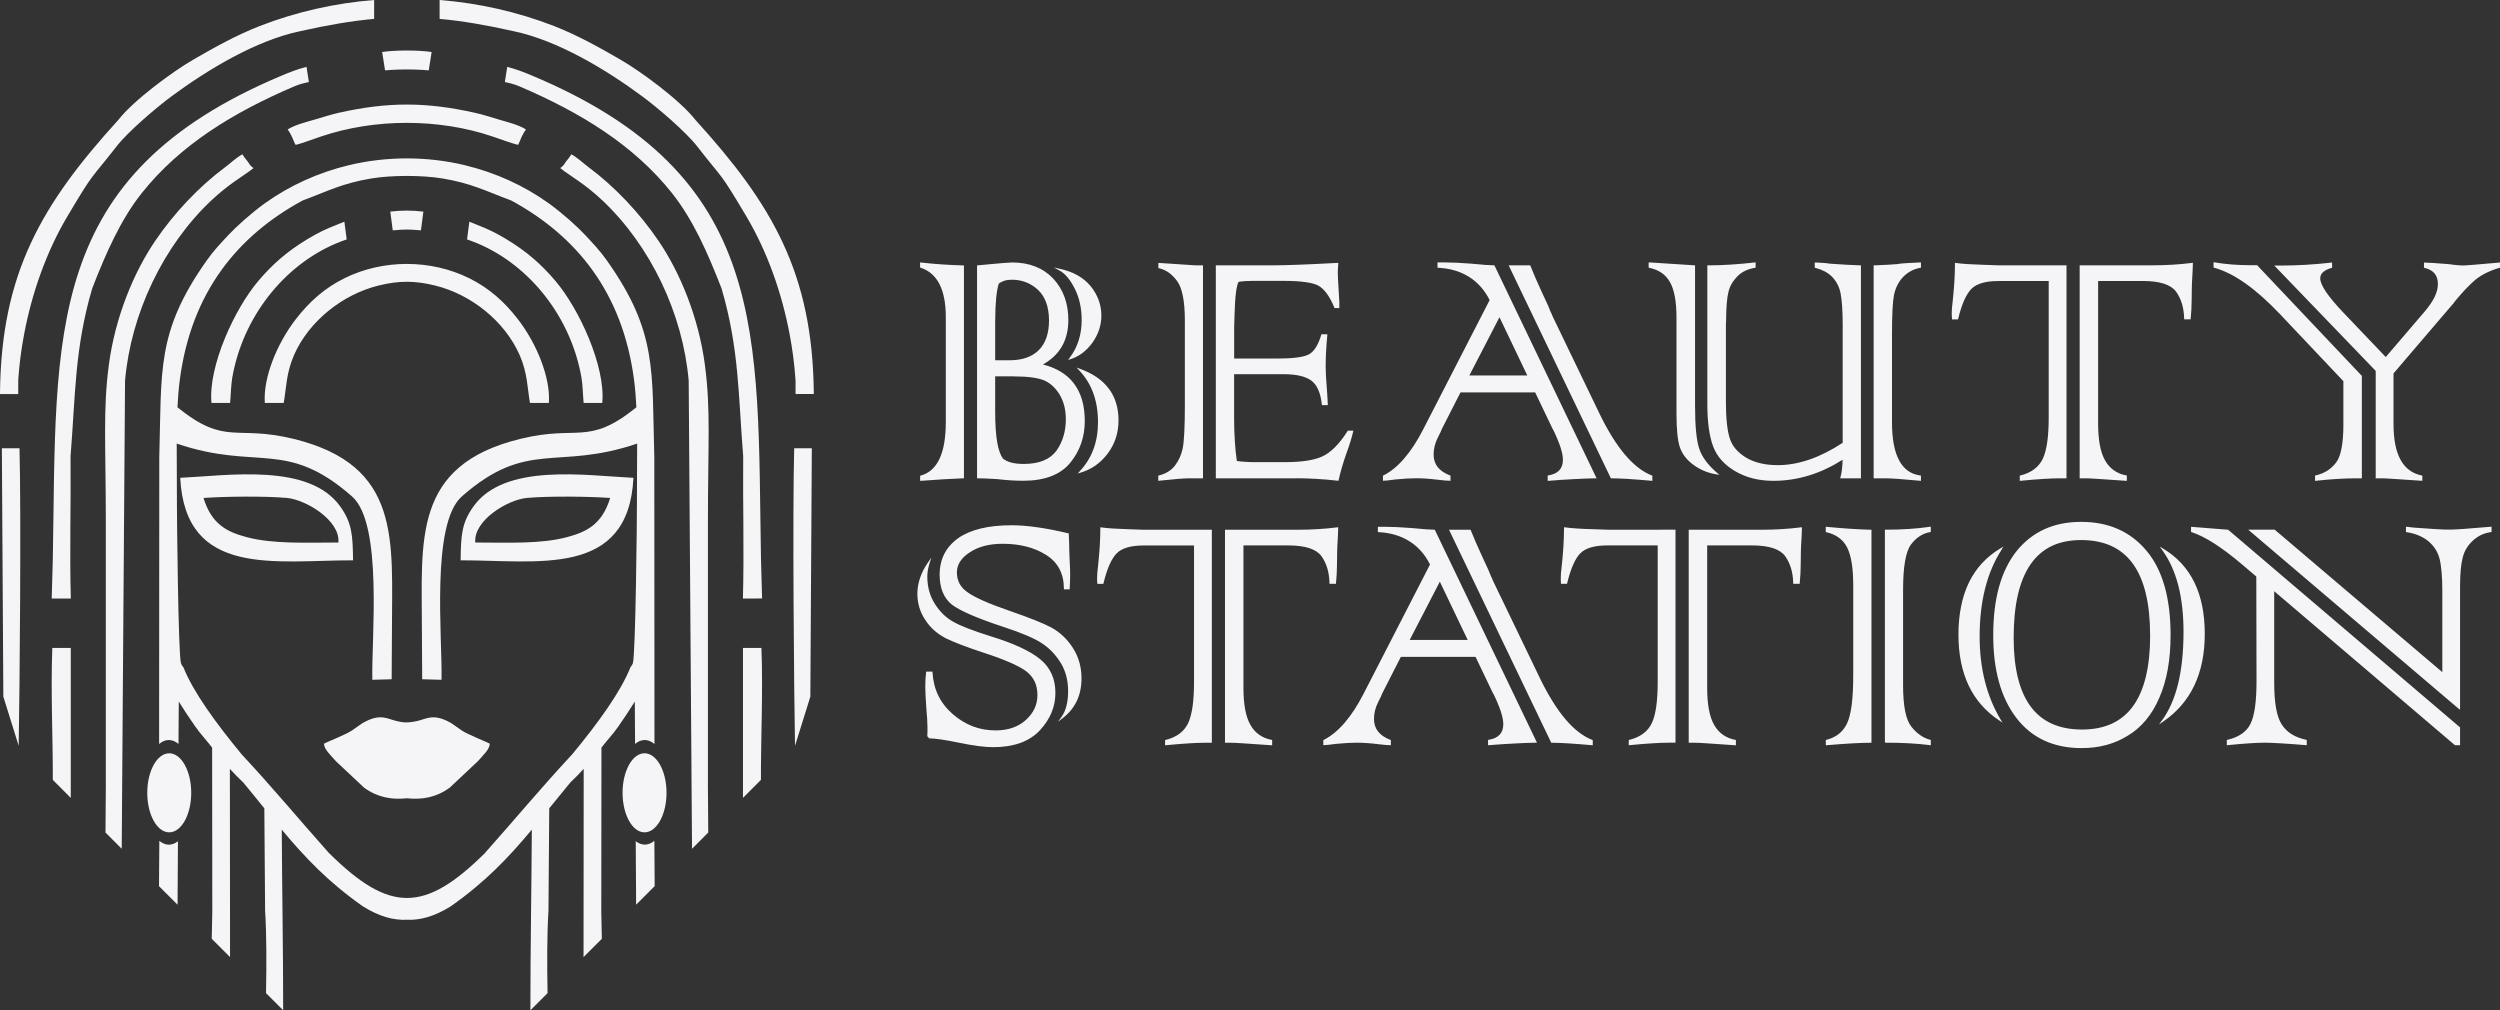 <?xml version="1.0" encoding="UTF-8"?> <svg xmlns="http://www.w3.org/2000/svg" viewBox="0 0 457.86 185.04" data-guides="{&quot;vertical&quot;:[],&quot;horizontal&quot;:[]}"><rect x="0" y="0" width="457.86" height="185.04" fill="#333333" stroke="none"/><defs></defs><path fill="#f5f5f7" stroke="none" fill-opacity="1" stroke-width="0" stroke-opacity="1" color="rgb(51, 51, 51)" fill-rule="evenodd" class="cls-1" id="tSvgbce69773e0" title="Path 1" d="M197.74 86.309C198.86 85.129 199.69 83.799 200.25 82.299C200.81 80.799 201.09 79.139 201.09 77.299C201.09 75.339 200.8 73.569 200.22 71.979C199.64 70.399 198.77 68.999 197.61 67.789C197.46 67.633 197.31 67.476 197.16 67.319C197.366 67.393 197.573 67.466 197.78 67.539C200.14 68.399 201.9 69.609 203.08 71.189C204.26 72.769 204.85 74.709 204.85 77.009C204.85 78.129 204.68 79.199 204.36 80.209C204.03 81.219 203.54 82.169 202.88 83.049C202.88 83.049 202.88 83.049 202.88 83.049C202.22 83.929 201.47 84.659 200.64 85.249C199.81 85.829 198.9 86.269 197.91 86.559C197.73 86.612 197.55 86.666 197.37 86.719C197.5 86.582 197.63 86.446 197.76 86.309C197.76 86.309 197.76 86.309 197.76 86.309C197.753 86.309 197.746 86.309 197.74 86.309M195.9 65.529C196.64 64.559 197.19 63.499 197.55 62.349C197.92 61.199 198.1 59.949 198.1 58.609C198.1 57.549 198 56.549 197.79 55.599C197.59 54.65 197.28 53.76 196.87 52.929C196.44 52.069 195.98 51.349 195.5 50.779C195.02 50.209 194.51 49.779 193.96 49.499C193.636 49.33 193.313 49.16 192.99 48.989C193.346 49.066 193.703 49.143 194.06 49.219C195.29 49.48 196.37 49.88 197.31 50.4C198.26 50.929 199.06 51.59 199.73 52.389C199.73 52.389 199.73 52.389 199.73 52.389C200.39 53.2 200.88 54.059 201.21 54.959C201.54 55.859 201.71 56.809 201.71 57.799C201.71 58.679 201.57 59.529 201.3 60.359C201.03 61.189 200.61 61.989 200.07 62.769C200.07 62.769 200.07 62.769 200.07 62.769C199.52 63.519 198.91 64.139 198.25 64.649C197.58 65.149 196.85 65.529 196.07 65.779C195.916 65.829 195.763 65.879 195.61 65.929C195.706 65.803 195.803 65.676 195.9 65.549C195.9 65.549 195.9 65.549 195.9 65.529ZM176.54 48.749C176.54 61.699 176.54 74.649 176.54 87.599C176.49 87.599 176.44 87.599 176.39 87.599C174.26 87.679 171.69 87.829 168.68 88.059C168.627 88.059 168.573 88.059 168.52 88.059C168.52 88.059 168.52 87.129 168.52 87.129C168.557 87.119 168.593 87.109 168.63 87.099C170.15 86.679 171.3 85.659 172.06 84.039C172.83 82.399 173.22 80.139 173.22 77.269C173.22 70.876 173.22 64.483 173.22 58.089C173.22 55.559 172.83 53.539 172.06 52.029C171.29 50.539 170.15 49.539 168.62 49.039C168.583 49.029 168.547 49.02 168.51 49.01C168.51 48.693 168.51 48.376 168.51 48.059C168.567 48.066 168.623 48.073 168.68 48.08C171.23 48.37 173.79 48.539 176.38 48.609C176.43 48.609 176.48 48.609 176.53 48.609C176.53 48.66 176.53 48.709 176.53 48.76C176.53 48.76 176.53 48.76 176.54 48.749ZM185.78 68.929C184.607 68.929 183.433 68.929 182.26 68.929C182.26 71.076 182.26 73.223 182.26 75.369C182.26 79.939 182.75 82.819 183.72 84.019C184.13 84.329 184.64 84.569 185.25 84.729C185.88 84.889 186.62 84.969 187.47 84.969C188.88 84.969 190.09 84.769 191.09 84.359C192.09 83.959 192.88 83.349 193.48 82.549C194.05 81.729 194.49 80.839 194.77 79.879C195.06 78.919 195.2 77.899 195.2 76.799C195.2 75.919 195.11 75.109 194.92 74.359C194.73 73.609 194.45 72.929 194.08 72.299C193.7 71.669 193.27 71.129 192.79 70.689C192.31 70.249 191.79 69.909 191.22 69.659C190.61 69.419 189.85 69.239 188.95 69.119C188.04 68.999 186.99 68.939 185.78 68.939C185.78 68.939 185.78 68.939 185.78 68.929ZM182.26 58.719C182.26 61.139 182.26 63.559 182.26 65.979C183.15 65.979 184.04 65.979 184.93 65.979C186.09 65.979 187.11 65.819 188 65.509C188.88 65.199 189.64 64.729 190.26 64.109C190.88 63.489 191.34 62.719 191.65 61.829C191.96 60.919 192.12 59.879 192.12 58.689C192.12 57.499 191.95 56.389 191.62 55.459C191.29 54.529 190.79 53.749 190.13 53.109C189.45 52.48 188.72 52.01 187.92 51.7C187.12 51.389 186.25 51.23 185.32 51.23C184.81 51.23 184.35 51.289 183.94 51.419C183.55 51.539 183.21 51.719 182.92 51.95C182.71 52.599 182.55 53.489 182.44 54.599C182.33 55.729 182.27 57.109 182.27 58.729C182.27 58.729 182.27 58.729 182.26 58.719ZM178.94 87.449C178.94 87.499 178.94 87.549 178.94 87.599C178.99 87.599 179.04 87.599 179.09 87.599C179.54 87.599 180.05 87.609 180.65 87.639C181.24 87.659 181.92 87.699 182.68 87.749C184.37 87.949 185.94 88.049 187.39 88.049C189.37 88.049 191.07 87.769 192.51 87.219C193.96 86.669 195.13 85.829 196.03 84.729C196.91 83.639 197.57 82.469 198.01 81.199C198.45 79.929 198.67 78.569 198.67 77.119C198.67 74.249 198 71.939 196.65 70.189C195.37 68.529 193.49 67.379 191 66.749C194.1 65.039 195.66 62.319 195.66 58.609C195.66 57.079 195.43 55.679 194.97 54.419C194.51 53.15 193.82 52.02 192.89 51.02C192.89 51.02 192.89 51.02 192.89 51.02C191.96 50.039 190.86 49.3 189.61 48.809C188.36 48.319 186.94 48.069 185.37 48.069C183.28 48.169 181.05 48.429 178.94 48.609C178.94 61.556 178.94 74.503 178.94 87.449C178.94 87.449 178.94 87.449 178.94 87.449ZM218.95 48.59C219.406 48.59 219.863 48.59 220.32 48.59C220.32 61.593 220.32 74.596 220.32 87.599C219.456 87.599 218.593 87.599 217.73 87.599C217.31 87.599 216.639 87.639 215.739 87.709C214.82 87.779 213.679 87.889 212.3 88.039C212.243 88.046 212.186 88.052 212.13 88.059C212.13 87.743 212.13 87.426 212.13 87.109C212.17 87.099 212.21 87.089 212.25 87.079C212.9 86.919 213.47 86.679 213.95 86.379C214.44 86.079 214.85 85.709 215.19 85.269C215.53 84.819 215.82 84.329 216.06 83.809C216.29 83.289 216.47 82.729 216.6 82.149C216.73 81.509 216.829 80.519 216.899 79.169C216.97 77.839 217 76.149 217 74.099C217 68.969 217 63.839 217 58.709C217 55.189 216.53 52.789 215.6 51.499C215.13 50.849 214.619 50.33 214.06 49.929C213.51 49.539 212.91 49.27 212.27 49.13C212.23 49.12 212.19 49.109 212.15 49.099C212.15 48.783 212.15 48.466 212.15 48.15C212.816 48.193 213.483 48.236 214.149 48.279C215.459 48.359 217.06 48.469 218.97 48.599C218.97 48.599 218.97 48.599 218.97 48.599C218.963 48.596 218.956 48.593 218.95 48.59M237.539 87.599C232.583 87.599 227.626 87.599 222.669 87.599C222.669 74.596 222.669 61.593 222.669 48.59C226.289 48.59 229.909 48.59 233.529 48.59C234.549 48.59 235.999 48.55 237.889 48.48C239.779 48.41 242.129 48.3 244.929 48.15C244.986 48.15 245.043 48.15 245.099 48.15C245.099 48.15 245.089 48.309 245.089 48.309C245.059 48.679 245.049 49.01 245.029 49.279C245.019 49.55 245.009 49.77 245.009 49.959C245.009 50.209 245.029 50.609 245.049 51.179C245.079 51.739 245.119 52.48 245.179 53.38C245.219 53.98 245.249 54.44 245.259 54.769C245.279 55.099 245.289 55.289 245.289 55.339C245.289 55.699 245.289 56.059 245.289 56.419C244.996 56.419 244.703 56.419 244.409 56.419C244.396 56.386 244.383 56.353 244.369 56.319C243.939 55.269 243.469 54.41 242.979 53.739C242.489 53.08 241.969 52.599 241.429 52.3C240.879 52.01 240.089 51.8 239.049 51.66C237.999 51.52 236.699 51.44 235.149 51.44C233.199 51.44 231.249 51.44 229.299 51.44C228.839 51.44 228.399 51.459 227.969 51.489C227.569 51.52 227.189 51.559 226.829 51.62C226.629 52.02 226.479 52.679 226.359 53.59C226.229 54.569 226.149 55.839 226.109 57.389C226.083 58.216 226.056 59.043 226.029 59.869C226.029 61.803 226.029 63.736 226.029 65.669C228.626 65.669 231.223 65.669 233.819 65.669C235.309 65.669 236.539 65.609 237.519 65.479C238.499 65.349 239.219 65.159 239.699 64.909C239.699 64.909 239.699 64.909 239.699 64.909C240.169 64.669 240.589 64.249 240.969 63.659C241.349 63.059 241.689 62.289 241.979 61.329C241.989 61.293 241.999 61.256 242.009 61.219C242.369 61.219 242.729 61.219 243.089 61.219C243.089 61.276 243.089 61.333 243.089 61.389C242.979 62.489 242.909 63.519 242.859 64.459C242.809 65.409 242.789 66.279 242.789 67.099C242.789 67.619 242.809 68.209 242.839 68.869C242.879 69.529 242.929 70.289 242.999 71.129C243.019 71.379 243.049 71.739 243.079 72.229C243.109 72.709 243.149 73.309 243.179 74.039C243.179 74.093 243.179 74.146 243.179 74.199C243.179 74.199 242.089 74.199 242.089 74.199C242.089 74.153 242.089 74.106 242.089 74.059C241.849 71.949 241.219 70.499 240.179 69.719C239.649 69.319 238.959 69.029 238.119 68.829C237.269 68.629 236.259 68.529 235.089 68.529C232.066 68.529 229.043 68.529 226.019 68.529C226.019 71.159 226.019 73.789 226.019 76.419C226.019 77.959 226.059 79.399 226.149 80.749C226.229 82.069 226.359 83.299 226.519 84.429C226.999 84.499 227.489 84.549 227.999 84.579C228.549 84.619 229.109 84.639 229.699 84.639C231.559 84.639 233.419 84.639 235.279 84.639C236.789 84.639 238.119 84.559 239.259 84.389C240.389 84.219 241.339 83.969 242.099 83.629C242.889 83.279 243.679 82.719 244.459 81.939C245.249 81.159 246.029 80.159 246.809 78.939C246.826 78.916 246.843 78.892 246.859 78.869C247.192 78.869 247.526 78.869 247.859 78.869C247.846 78.933 247.833 78.996 247.819 79.059C247.689 79.629 247.519 80.229 247.319 80.889C247.119 81.539 246.879 82.239 246.609 82.969C246.279 83.909 245.999 84.789 245.759 85.599C245.519 86.429 245.319 87.199 245.169 87.909C245.159 87.952 245.149 87.996 245.139 88.039C245.093 88.039 245.046 88.039 244.999 88.039C243.599 87.879 242.269 87.769 241.009 87.699C239.779 87.629 238.609 87.589 237.519 87.589C237.519 87.589 237.519 87.589 237.539 87.599ZM294.979 87.509C288.752 74.536 282.526 61.563 276.299 48.59C277.616 48.59 278.932 48.59 280.249 48.59C280.262 48.623 280.276 48.656 280.289 48.69C280.539 49.319 280.829 50.029 281.169 50.809C281.509 51.59 281.899 52.469 282.339 53.419C282.829 54.45 283.209 55.279 283.489 55.899C283.759 56.509 283.929 56.929 283.999 57.139C284.059 57.249 284.119 57.359 284.169 57.479C284.229 57.609 284.279 57.749 284.339 57.909C287.216 63.879 290.092 69.849 292.969 75.819C294.479 78.919 296.029 81.409 297.619 83.289C299.209 85.159 300.839 86.419 302.519 87.079C302.552 87.093 302.585 87.106 302.619 87.119C302.619 87.436 302.619 87.752 302.619 88.069C302.562 88.062 302.505 88.056 302.449 88.049C300.789 87.899 299.339 87.789 298.109 87.709C296.889 87.639 295.889 87.599 295.109 87.599C295.075 87.599 295.042 87.599 295.009 87.599C294.995 87.569 294.982 87.539 294.969 87.509C294.969 87.509 294.969 87.509 294.979 87.509ZM269.109 68.769C272.646 68.769 276.182 68.769 279.719 68.769C278.019 65.213 276.319 61.656 274.619 58.099C272.779 61.656 270.939 65.213 269.099 68.769C269.099 68.769 269.099 68.769 269.109 68.769ZM284.419 78.619C284.419 78.619 284.419 78.619 284.419 78.619C285.029 79.869 285.479 80.959 285.789 81.889C286.089 82.819 286.239 83.599 286.239 84.209C286.239 85.019 286.019 85.659 285.579 86.129C285.139 86.609 284.469 86.919 283.579 87.069C283.536 87.076 283.492 87.082 283.449 87.089C283.449 87.412 283.449 87.736 283.449 88.059C283.502 88.059 283.555 88.059 283.609 88.059C285.279 87.919 286.819 87.819 288.239 87.749C289.669 87.669 290.979 87.619 292.169 87.599C292.249 87.599 292.329 87.599 292.409 87.599C286.169 74.589 279.929 61.589 273.689 48.59C273.656 48.59 273.622 48.59 273.589 48.59C273.269 48.59 272.769 48.569 272.089 48.52C271.399 48.469 270.529 48.389 269.479 48.289C269.479 48.289 269.479 48.289 269.479 48.289C267.449 48.139 265.869 48.059 264.719 48.059C264.236 48.059 263.752 48.059 263.269 48.059C263.269 48.386 263.269 48.713 263.269 49.039C263.319 49.039 263.369 49.039 263.419 49.039C264.499 49.099 265.509 49.26 266.449 49.539C267.389 49.819 268.259 50.209 269.069 50.719C269.869 51.23 270.589 51.84 271.219 52.559C271.839 53.26 272.369 54.059 272.819 54.959C268.759 62.859 264.699 70.759 260.639 78.659C259.539 80.799 258.379 82.569 257.169 83.969C255.959 85.369 254.689 86.409 253.359 87.079C253.333 87.093 253.306 87.106 253.279 87.119C253.279 87.426 253.279 87.733 253.279 88.039C253.329 88.039 253.379 88.039 253.429 88.039C253.599 88.039 253.869 88.019 254.229 87.979C254.579 87.939 255.019 87.889 255.549 87.809C257.079 87.659 258.379 87.589 259.429 87.589C259.999 87.589 260.609 87.609 261.259 87.659C261.899 87.699 262.589 87.769 263.309 87.859C263.829 87.919 264.269 87.969 264.629 87.999C264.999 88.029 265.289 88.049 265.499 88.049C265.549 88.049 265.599 88.049 265.649 88.049C265.649 87.736 265.649 87.422 265.649 87.109C265.616 87.096 265.582 87.082 265.549 87.069C264.549 86.679 263.799 86.169 263.299 85.539C262.809 84.909 262.559 84.149 262.559 83.249C262.559 82.719 262.619 82.199 262.749 81.689C262.879 81.169 263.069 80.659 263.319 80.159C263.319 80.159 263.319 80.159 263.319 80.159C263.469 79.859 263.589 79.609 263.679 79.429C263.779 79.229 263.839 79.129 263.839 79.129C263.846 79.123 263.852 79.116 263.859 79.109C263.859 79.099 263.859 79.089 263.859 79.079C263.969 78.809 264.029 78.659 264.039 78.619C265.186 76.369 266.332 74.119 267.479 71.869C272.039 71.869 276.599 71.869 281.159 71.869C282.236 74.119 283.312 76.369 284.389 78.619C284.389 78.619 284.389 78.619 284.419 78.619ZM340.818 48.749C340.818 61.703 340.818 74.656 340.818 87.609C339.548 87.609 338.278 87.609 337.008 87.609C337.028 87.543 337.048 87.476 337.068 87.409C337.188 87.009 337.278 86.519 337.348 85.939C337.408 85.429 337.448 84.849 337.458 84.199C335.488 85.459 333.458 86.409 331.398 87.049C329.248 87.719 327.038 88.059 324.788 88.059C322.128 88.059 319.808 87.479 317.808 86.309C316.818 85.729 315.978 85.069 315.308 84.309C314.628 83.559 314.118 82.719 313.769 81.799C313.409 80.859 313.139 79.739 312.959 78.429C312.779 77.129 312.688 75.649 312.688 73.989C312.688 65.526 312.688 57.063 312.688 48.599C312.738 48.599 312.788 48.599 312.839 48.599C315.409 48.599 318.248 48.419 321.358 48.069C321.415 48.063 321.472 48.056 321.529 48.05C321.529 48.376 321.529 48.703 321.529 49.029C321.485 49.036 321.442 49.043 321.399 49.05C320.738 49.16 320.139 49.34 319.608 49.599C319.079 49.859 318.608 50.179 318.209 50.59C317.779 51.029 317.428 51.48 317.149 51.959C316.878 52.44 316.678 52.94 316.558 53.459C316.558 53.459 316.558 53.459 316.558 53.459C316.418 54.02 316.308 54.739 316.238 55.609C316.168 56.479 316.128 57.499 316.128 58.679C316.115 58.939 316.102 59.199 316.089 59.459C316.089 64.146 316.089 68.833 316.089 73.519C316.089 75.069 316.149 76.409 316.269 77.529C316.389 78.649 316.558 79.559 316.788 80.249C316.788 80.249 316.788 80.249 316.788 80.249C316.998 80.949 317.349 81.599 317.849 82.189C318.339 82.779 318.978 83.309 319.748 83.789C320.529 84.259 321.409 84.609 322.388 84.839C323.368 85.079 324.438 85.189 325.608 85.189C327.488 85.189 329.418 84.839 331.408 84.159C333.378 83.479 335.398 82.459 337.478 81.099C337.478 73.963 337.478 66.826 337.478 59.689C337.478 58.309 337.448 57.119 337.378 56.119C337.308 55.109 337.208 54.279 337.078 53.65C336.958 53.059 336.758 52.52 336.498 52.02C336.238 51.529 335.918 51.08 335.518 50.679C335.148 50.309 334.718 49.989 334.218 49.719C333.708 49.45 333.128 49.23 332.478 49.059C332.438 49.05 332.398 49.039 332.358 49.029C332.358 48.713 332.358 48.396 332.358 48.08C332.408 48.08 332.458 48.08 332.508 48.08C332.578 48.08 332.728 48.08 332.948 48.09C333.118 48.09 333.318 48.109 333.548 48.13C333.818 48.139 334.088 48.169 334.378 48.19C334.668 48.219 334.968 48.26 335.268 48.3C336.268 48.37 337.218 48.429 338.118 48.48C339.028 48.529 339.878 48.569 340.668 48.599C340.718 48.599 340.768 48.599 340.818 48.599C340.818 48.65 340.818 48.7 340.818 48.749C340.818 48.749 340.818 48.749 340.818 48.749C340.818 48.749 340.818 48.749 340.818 48.749M302.099 48.069C302.045 48.069 301.992 48.069 301.939 48.069C301.939 48.069 301.939 49.02 301.939 49.02C301.979 49.029 302.019 49.039 302.059 49.05C302.929 49.23 303.679 49.539 304.309 49.969C304.939 50.41 305.449 50.969 305.839 51.66C306.239 52.359 306.539 53.249 306.739 54.34C306.939 55.429 307.039 56.719 307.039 58.209C307.039 64.073 307.039 69.936 307.039 75.799C307.039 77.199 307.089 78.399 307.189 79.409C307.289 80.429 307.439 81.239 307.639 81.849C307.849 82.489 308.169 83.089 308.589 83.639C309.009 84.189 309.529 84.689 310.159 85.139C310.779 85.599 311.439 85.969 312.139 86.259C312.839 86.549 313.579 86.759 314.368 86.879C314.548 86.909 314.728 86.939 314.909 86.969C314.769 86.849 314.628 86.729 314.488 86.609C313.639 85.889 312.949 85.159 312.399 84.419C311.849 83.679 311.449 82.929 311.199 82.159C311.199 82.159 311.199 82.159 311.199 82.159C310.949 81.409 310.759 80.379 310.629 79.059C310.499 77.739 310.439 76.129 310.439 74.229C310.439 65.686 310.439 57.143 310.439 48.599C307.659 48.419 304.879 48.239 302.099 48.059C302.099 48.059 302.099 48.059 302.099 48.069ZM345.398 87.599C344.648 87.599 343.898 87.599 343.148 87.599C343.148 74.599 343.148 61.599 343.148 48.599C343.198 48.599 343.248 48.599 343.298 48.599C344.218 48.559 345.028 48.529 345.728 48.489C346.428 48.45 347.008 48.41 347.488 48.37C348.488 48.16 350.668 48.139 351.808 48.059C351.808 48.383 351.808 48.706 351.808 49.029C351.765 49.036 351.721 49.043 351.678 49.05C350.458 49.27 349.408 49.83 348.528 50.739C348.108 51.179 347.768 51.679 347.488 52.23C347.208 52.779 347.008 53.389 346.868 54.05C346.748 54.669 346.658 55.579 346.598 56.769C346.538 57.949 346.508 59.429 346.508 61.179C346.508 66.579 346.508 71.979 346.508 77.379C346.508 80.389 346.948 82.709 347.818 84.329C348.678 85.929 349.958 86.849 351.678 87.079C351.721 87.086 351.765 87.093 351.808 87.099C351.808 87.422 351.808 87.746 351.808 88.069C351.752 88.062 351.695 88.056 351.638 88.049C350.028 87.899 348.698 87.789 347.648 87.709C346.608 87.639 345.858 87.599 345.398 87.599C345.398 87.599 345.398 87.599 345.398 87.599ZM381.988 87.599C381.618 87.599 381.248 87.599 380.878 87.599C380.878 74.596 380.878 61.593 380.878 48.59C385.348 48.59 389.818 48.59 394.288 48.59C395.498 48.59 396.698 48.55 397.888 48.48C399.078 48.41 400.258 48.3 401.438 48.15C401.494 48.143 401.551 48.136 401.608 48.13C401.608 48.186 401.608 48.243 401.608 48.3C401.608 48.529 401.608 48.859 401.578 49.289C401.558 49.719 401.528 50.239 401.498 50.849C401.498 50.849 401.498 50.849 401.498 50.849C401.458 51.41 401.428 52.039 401.418 52.739C401.398 53.429 401.388 54.2 401.388 55.059C401.388 55.599 401.368 56.139 401.338 56.699C401.308 57.249 401.268 57.799 401.208 58.349C401.208 58.396 401.208 58.443 401.208 58.489C400.811 58.489 400.414 58.489 400.018 58.489C400.018 58.439 400.018 58.389 400.018 58.339C399.988 57.339 399.858 56.439 399.608 55.619C399.358 54.799 399.008 54.069 398.538 53.419C398.068 52.779 397.328 52.289 396.328 51.959C395.308 51.63 394.018 51.459 392.448 51.459C389.718 51.459 386.988 51.459 384.258 51.459C384.258 60.173 384.258 68.886 384.258 77.599C384.258 79.099 384.368 80.409 384.578 81.529C384.788 82.649 385.108 83.579 385.528 84.319C385.948 85.059 386.468 85.659 387.118 86.119C387.758 86.579 388.518 86.899 389.398 87.069C389.438 87.076 389.478 87.082 389.518 87.089C389.518 87.412 389.518 87.736 389.518 88.059C389.464 88.059 389.411 88.059 389.358 88.059C387.188 87.899 385.488 87.789 384.268 87.709C383.038 87.629 382.288 87.599 382.008 87.599C382.008 87.599 382.008 87.599 381.988 87.599ZM366.178 48.59C370.275 48.59 374.371 48.59 378.468 48.59C378.468 48.59 378.468 87.599 378.468 87.599C378.048 87.599 377.628 87.599 377.208 87.599C375.618 87.599 373.238 87.749 370.078 88.049C370.021 88.056 369.965 88.062 369.908 88.069C369.908 87.749 369.908 87.429 369.908 87.109C369.948 87.099 369.988 87.089 370.028 87.079C371.028 86.829 371.868 86.449 372.548 85.939C373.228 85.429 373.748 84.799 374.118 84.039C374.478 83.279 374.748 82.269 374.938 80.999C375.118 79.719 375.208 78.189 375.208 76.399C375.208 68.089 375.208 59.779 375.208 51.469C372.135 51.469 369.061 51.469 365.988 51.469C364.808 51.469 363.808 51.59 362.988 51.83C362.178 52.069 361.538 52.419 361.068 52.889C361.068 52.889 361.068 52.889 361.068 52.889C360.588 53.37 360.148 54.059 359.738 54.969C359.328 55.889 358.958 57.029 358.628 58.379C358.618 58.419 358.608 58.459 358.598 58.499C358.231 58.499 357.865 58.499 357.498 58.499C357.498 58.453 357.498 58.406 357.498 58.359C357.478 58.199 357.468 58.029 357.458 57.849C357.458 57.669 357.448 57.489 357.448 57.299C357.448 56.809 357.498 56.169 357.598 55.409C357.738 54.099 357.848 52.849 357.928 51.669C357.998 50.489 358.038 49.37 358.038 48.309C358.038 48.253 358.038 48.196 358.038 48.139C358.095 48.146 358.151 48.153 358.208 48.16C358.848 48.249 359.578 48.319 360.378 48.37C361.188 48.419 362.078 48.459 363.048 48.489C364.088 48.526 365.128 48.563 366.168 48.599C366.168 48.599 366.168 48.599 366.178 48.59ZM413.438 48.639C419.811 55.373 426.184 62.106 432.557 68.839C432.557 75.093 432.557 81.346 432.557 87.599C432.211 87.599 431.864 87.599 431.517 87.599C429.397 87.599 426.937 87.749 424.157 88.049C424.101 88.056 424.044 88.062 423.987 88.069C423.987 87.746 423.987 87.422 423.987 87.099C424.027 87.089 424.067 87.079 424.107 87.069C424.897 86.889 425.607 86.599 426.227 86.209C426.847 85.819 427.387 85.309 427.847 84.709C428.287 84.129 428.617 83.259 428.837 82.119C429.057 80.959 429.177 79.529 429.177 77.809C429.177 75.143 429.177 72.476 429.177 69.809C425.294 65.703 421.411 61.596 417.527 57.489C415.308 55.159 413.197 53.279 411.188 51.87C409.188 50.459 407.288 49.52 405.508 49.029C405.471 49.02 405.434 49.01 405.398 48.999C405.398 48.673 405.398 48.346 405.398 48.02C405.458 48.029 405.518 48.039 405.578 48.05C406.598 48.219 407.648 48.359 408.748 48.44C409.848 48.529 410.988 48.569 412.178 48.569C412.591 48.569 413.004 48.569 413.418 48.569C413.434 48.586 413.451 48.603 413.467 48.62C413.467 48.62 413.467 48.62 413.467 48.62C413.457 48.626 413.447 48.633 413.438 48.639M435.077 87.449C435.077 87.499 435.077 87.549 435.077 87.599C435.567 87.599 436.057 87.599 436.547 87.599C436.627 87.599 437.237 87.639 438.387 87.709C439.527 87.779 441.227 87.899 443.477 88.049C443.531 88.049 443.584 88.049 443.637 88.049C443.637 88.049 443.637 87.099 443.637 87.099C443.597 87.093 443.557 87.086 443.517 87.079C441.797 86.729 440.517 85.779 439.657 84.229C438.787 82.659 438.357 80.469 438.357 77.669C438.357 74.576 438.357 71.483 438.357 68.389C441.911 64.233 445.464 60.076 449.017 55.919C449.157 55.779 449.267 55.649 449.357 55.539C449.447 55.419 449.517 55.319 449.557 55.239C450.247 54.4 450.907 53.65 451.527 52.989C452.167 52.319 452.757 51.749 453.307 51.27C453.877 50.8 454.537 50.38 455.277 50.01C456.017 49.639 456.837 49.319 457.747 49.059C457.784 49.05 457.82 49.039 457.857 49.029C457.857 48.709 457.857 48.389 457.857 48.069C457.8 48.076 457.744 48.083 457.687 48.09C453.797 48.44 451.637 48.62 451.217 48.62C450.847 48.62 450.437 48.599 449.997 48.559C449.557 48.52 449.087 48.469 448.597 48.389C448.597 48.389 448.597 48.389 448.597 48.389C446.187 48.19 444.687 48.09 444.087 48.09C444.037 48.09 443.987 48.09 443.937 48.09C443.937 48.406 443.937 48.723 443.937 49.039C443.977 49.05 444.017 49.059 444.057 49.069C444.867 49.26 445.477 49.599 445.887 50.09C446.287 50.58 446.487 51.23 446.487 52.039C446.487 52.76 446.287 53.539 445.897 54.359C445.497 55.189 444.897 56.079 444.097 57.019C441.711 59.809 439.324 62.599 436.937 65.389C434.391 62.719 431.844 60.049 429.297 57.379C427.837 55.859 426.737 54.55 426.007 53.48C425.287 52.419 424.937 51.59 424.937 50.98C424.937 50.539 425.097 50.169 425.437 49.859C425.777 49.539 426.297 49.27 426.997 49.069C427.034 49.059 427.071 49.05 427.107 49.039C427.107 48.719 427.107 48.4 427.107 48.08C427.051 48.086 426.994 48.093 426.937 48.099C423.837 48.45 420.817 48.63 417.908 48.63C417.444 48.63 416.981 48.63 416.517 48.63C422.711 55.063 428.904 61.496 435.097 67.929C435.097 74.446 435.097 80.963 435.097 87.479C435.097 87.479 435.097 87.479 435.077 87.449ZM169.79 122.999C170.12 122.999 170.45 122.999 170.78 122.999C170.78 123.049 170.78 123.099 170.78 123.149C170.87 124.689 171.22 126.099 171.84 127.379C172.46 128.659 173.35 129.799 174.51 130.799C175.64 131.789 176.87 132.529 178.17 133.029C179.48 133.529 180.87 133.769 182.35 133.769C183.49 133.769 184.52 133.609 185.44 133.289C186.36 132.969 187.18 132.499 187.88 131.859C188.59 131.219 189.12 130.519 189.47 129.759C189.82 128.999 190 128.179 190 127.299C190 126.359 189.83 125.529 189.49 124.809C189.15 124.089 188.64 123.479 187.97 122.959C187.3 122.449 186.3 121.909 184.97 121.329C183.65 120.749 182 120.139 180.02 119.499C178.44 118.979 177.08 118.499 175.95 118.059C174.8 117.619 173.88 117.219 173.19 116.879C173.19 116.879 173.19 116.879 173.19 116.879C172.4 116.469 171.69 115.979 171.07 115.429C170.45 114.869 169.92 114.249 169.47 113.549C168.99 112.839 168.62 112.079 168.38 111.279C168.14 110.479 168.01 109.639 168.01 108.749C168.01 107.769 168.18 106.789 168.51 105.829C168.84 104.859 169.33 103.909 169.99 102.959C170.183 102.679 170.377 102.399 170.57 102.119C170.467 102.442 170.363 102.766 170.26 103.089C170.11 103.549 170.01 103.989 169.94 104.389C169.87 104.809 169.83 105.199 169.83 105.549C169.83 107.429 170.27 109.079 171.16 110.509C171.62 111.249 172.13 111.889 172.69 112.449C173.25 112.999 173.87 113.469 174.54 113.849C174.54 113.849 174.54 113.849 174.54 113.849C175.22 114.239 176.14 114.659 177.28 115.099C178.42 115.539 179.8 116.019 181.4 116.519C183.5 117.159 185.32 117.839 186.84 118.539C188.37 119.249 189.61 119.989 190.55 120.769C191.47 121.529 192.15 122.429 192.61 123.449C193.07 124.469 193.29 125.629 193.29 126.909C193.29 129.419 192.35 131.699 190.46 133.739C189.5 134.769 188.3 135.549 186.86 136.069C185.43 136.579 183.77 136.839 181.88 136.839C181.11 136.839 180.19 136.769 179.12 136.629C178.06 136.489 176.86 136.279 175.52 135.999C174.35 135.759 173.32 135.569 172.43 135.439C171.55 135.309 170.82 135.239 170.25 135.229C170.227 135.229 170.203 135.229 170.18 135.229C170.18 135.229 169.83 134.839 169.83 134.839C169.83 134.819 169.83 134.799 169.83 134.779C169.85 134.569 169.86 134.329 169.86 134.069C169.86 133.819 169.86 133.519 169.86 133.169C169.86 132.389 169.79 131.179 169.64 129.539C169.64 129.539 169.64 129.539 169.64 129.539C169.58 128.719 169.54 127.999 169.51 127.379C169.48 126.759 169.46 126.249 169.46 125.849C169.46 124.789 169.51 123.879 169.61 123.119C169.617 123.075 169.623 123.032 169.63 122.989C169.673 122.989 169.717 122.989 169.79 122.999ZM195.77 107.929C195.816 107.929 195.863 107.929 195.91 107.929C195.91 107.879 195.91 107.829 195.91 107.779C195.97 106.839 195.99 106.049 195.99 105.429C195.99 104.959 195.99 104.439 195.96 103.869C195.94 103.309 195.91 102.719 195.88 102.109C195.83 101.089 195.81 100.199 195.81 99.469C195.79 99.006 195.77 98.542 195.75 98.079C195.75 97.952 195.75 97.826 195.75 97.699C195.71 97.689 195.67 97.679 195.63 97.669C193.58 97.179 191.7 96.809 189.97 96.569C188.23 96.319 186.66 96.199 185.23 96.199C183.15 96.199 181.29 96.389 179.67 96.779C178.05 97.169 176.67 97.749 175.53 98.529C175.53 98.529 175.53 98.529 175.53 98.529C174.39 99.339 173.53 100.309 172.95 101.429C172.38 102.549 172.09 103.819 172.09 105.249C172.09 106.479 172.28 107.549 172.65 108.459C173.03 109.379 173.59 110.139 174.34 110.739C174.34 110.739 174.34 110.739 174.34 110.739C175.09 111.309 176.27 111.939 177.87 112.629C179.45 113.309 181.44 114.049 183.85 114.839C185.45 115.359 186.83 115.869 187.98 116.359C189.14 116.849 190.07 117.329 190.78 117.789C191.47 118.229 192.11 118.759 192.69 119.359C193.27 119.969 193.8 120.649 194.27 121.409C194.72 122.159 195.06 122.959 195.28 123.809C195.5 124.669 195.62 125.579 195.62 126.549C195.62 127.579 195.52 128.489 195.31 129.289C195.11 130.079 194.8 130.759 194.39 131.319C194.183 131.605 193.976 131.892 193.77 132.179C194.05 131.965 194.33 131.752 194.61 131.539C195.77 130.649 196.63 129.599 197.21 128.379C197.79 127.159 198.07 125.769 198.07 124.219C198.07 123.199 197.94 122.219 197.68 121.299C197.42 120.369 197.02 119.489 196.49 118.659C195.97 117.849 195.38 117.129 194.72 116.509C194.06 115.889 193.34 115.359 192.55 114.929C192.55 114.929 192.55 114.929 192.55 114.929C191.83 114.539 190.82 114.089 189.54 113.579C188.26 113.069 186.71 112.499 184.89 111.869C182.95 111.199 181.32 110.579 180.03 109.999C178.73 109.419 177.75 108.889 177.1 108.399C177.1 108.399 177.1 108.399 177.1 108.399C176.48 107.949 176.02 107.439 175.71 106.839C175.4 106.239 175.25 105.569 175.25 104.809C175.25 104.109 175.45 103.449 175.84 102.839C176.23 102.229 176.83 101.659 177.62 101.149C177.62 101.149 177.62 101.149 177.62 101.149C179.19 100.109 181.19 99.589 183.65 99.589C185.2 99.589 186.63 99.759 187.94 100.089C189.25 100.419 190.44 100.919 191.52 101.589C192.62 102.269 193.45 103.119 194 104.139C194.55 105.169 194.84 106.379 194.85 107.779C194.85 107.829 194.85 107.879 194.85 107.929C195.156 107.929 195.463 107.929 195.77 107.929ZM225.459 136.029C225.089 136.029 224.719 136.029 224.349 136.029C224.349 123.029 224.349 110.019 224.349 97.019C228.819 97.019 233.289 97.019 237.759 97.019C238.969 97.019 240.169 96.979 241.359 96.909C242.549 96.839 243.729 96.729 244.909 96.579C244.966 96.572 245.023 96.566 245.079 96.559C245.079 96.616 245.079 96.672 245.079 96.729C245.079 96.959 245.079 97.289 245.049 97.719C245.029 98.149 244.999 98.669 244.969 99.279C244.969 99.279 244.969 99.279 244.969 99.279C244.929 99.839 244.899 100.469 244.889 101.169C244.869 101.859 244.859 102.639 244.859 103.489C244.859 104.029 244.839 104.569 244.809 105.129C244.779 105.679 244.739 106.229 244.679 106.779C244.679 106.826 244.679 106.872 244.679 106.919C244.283 106.919 243.886 106.919 243.489 106.919C243.489 106.869 243.489 106.819 243.489 106.769C243.459 105.769 243.329 104.869 243.079 104.049C242.829 103.229 242.479 102.499 242.009 101.849C241.539 101.209 240.799 100.719 239.799 100.389C238.779 100.059 237.489 99.889 235.919 99.889C233.189 99.889 230.459 99.889 227.729 99.889C227.729 108.602 227.729 117.316 227.729 126.029C227.729 127.529 227.839 128.839 228.049 129.959C228.259 131.079 228.579 132.009 228.999 132.749C229.419 133.489 229.939 134.089 230.589 134.549C231.229 135.009 231.989 135.329 232.869 135.499C232.909 135.505 232.949 135.512 232.989 135.519C232.989 135.842 232.989 136.165 232.989 136.489C232.936 136.489 232.883 136.489 232.829 136.489C230.659 136.329 228.959 136.219 227.739 136.139C226.509 136.059 225.759 136.029 225.479 136.029C225.479 136.029 225.479 136.029 225.459 136.029ZM209.65 97.019C213.746 97.019 217.843 97.019 221.94 97.019C221.94 110.019 221.94 123.029 221.94 136.029C221.519 136.029 221.1 136.029 220.679 136.029C219.089 136.029 216.709 136.179 213.549 136.479C213.493 136.485 213.436 136.492 213.38 136.499C213.38 136.179 213.38 135.859 213.38 135.539C213.419 135.529 213.459 135.519 213.5 135.509C214.5 135.259 215.339 134.879 216.019 134.369C216.7 133.859 217.22 133.229 217.589 132.469C217.95 131.709 218.22 130.699 218.41 129.429C218.589 128.149 218.679 126.619 218.679 124.829C218.679 116.519 218.679 108.209 218.679 99.899C215.606 99.899 212.533 99.899 209.46 99.899C208.28 99.899 207.28 100.019 206.46 100.259C205.65 100.499 205.01 100.849 204.54 101.319C204.54 101.319 204.54 101.319 204.54 101.319C204.06 101.799 203.62 102.489 203.21 103.399C202.8 104.319 202.43 105.459 202.1 106.809C202.09 106.849 202.08 106.889 202.07 106.929C201.703 106.929 201.336 106.929 200.97 106.929C200.97 106.882 200.97 106.836 200.97 106.789C200.95 106.629 200.94 106.459 200.93 106.279C200.93 106.099 200.93 105.919 200.93 105.739C200.93 105.249 200.98 104.609 201.08 103.849C201.22 102.539 201.33 101.289 201.41 100.109C201.48 98.929 201.52 97.809 201.52 96.749C201.52 96.689 201.52 96.629 201.52 96.569C201.576 96.576 201.633 96.582 201.69 96.589C202.33 96.679 203.06 96.749 203.86 96.799C204.67 96.849 205.56 96.889 206.53 96.919C207.57 96.956 208.61 96.992 209.65 97.029C209.65 97.029 209.65 97.029 209.65 97.019ZM284.059 135.939C277.832 122.965 271.606 109.992 265.379 97.019C266.696 97.019 268.012 97.019 269.329 97.019C269.342 97.052 269.356 97.086 269.369 97.119C269.619 97.749 269.909 98.459 270.249 99.239C270.589 100.019 270.979 100.899 271.419 101.849C271.909 102.879 272.289 103.709 272.569 104.329C272.839 104.939 273.009 105.359 273.079 105.569C273.139 105.679 273.199 105.789 273.249 105.909C273.309 106.039 273.359 106.179 273.419 106.339C276.296 112.309 279.172 118.279 282.049 124.249C283.559 127.349 285.109 129.839 286.699 131.719C288.289 133.589 289.919 134.849 291.599 135.509C291.632 135.522 291.665 135.535 291.699 135.549C291.699 135.865 291.699 136.182 291.699 136.499C291.642 136.492 291.585 136.485 291.529 136.479C289.869 136.329 288.419 136.219 287.189 136.139C285.969 136.069 284.969 136.029 284.189 136.029C284.156 136.029 284.122 136.029 284.089 136.029C284.075 135.999 284.062 135.969 284.049 135.939C284.049 135.939 284.049 135.939 284.059 135.939ZM258.189 117.199C261.726 117.199 265.262 117.199 268.799 117.199C267.099 113.642 265.399 110.086 263.699 106.529C261.859 110.086 260.019 113.642 258.179 117.199C258.179 117.199 258.179 117.199 258.189 117.199ZM273.499 127.039C273.499 127.039 273.499 127.039 273.499 127.039C274.109 128.289 274.559 129.379 274.869 130.309C275.169 131.239 275.319 132.009 275.319 132.629C275.319 133.439 275.099 134.079 274.659 134.549C274.219 135.029 273.549 135.339 272.659 135.489C272.616 135.495 272.572 135.502 272.529 135.509C272.529 135.832 272.529 136.155 272.529 136.479C272.582 136.479 272.636 136.479 272.689 136.479C274.359 136.339 275.899 136.239 277.319 136.169C278.749 136.089 280.059 136.039 281.249 136.019C281.329 136.019 281.409 136.019 281.489 136.019C275.249 123.009 269.009 110.009 262.769 97.009C262.736 97.009 262.702 97.009 262.669 97.009C262.349 97.009 261.849 96.989 261.169 96.939C260.479 96.889 259.609 96.809 258.559 96.709C258.559 96.709 258.559 96.709 258.559 96.709C256.529 96.559 254.949 96.479 253.799 96.479C253.316 96.479 252.833 96.479 252.349 96.479C252.349 96.806 252.349 97.132 252.349 97.459C252.399 97.459 252.449 97.459 252.499 97.459C253.579 97.519 254.589 97.679 255.529 97.959C256.469 98.239 257.339 98.629 258.149 99.139C258.949 99.649 259.669 100.259 260.299 100.979C260.919 101.679 261.449 102.479 261.899 103.379C257.839 111.279 253.779 119.179 249.719 127.079C248.619 129.219 247.459 130.989 246.249 132.389C245.039 133.789 243.769 134.829 242.439 135.509C242.413 135.522 242.386 135.535 242.359 135.549C242.359 135.855 242.359 136.162 242.359 136.469C242.409 136.469 242.459 136.469 242.509 136.469C242.679 136.469 242.949 136.449 243.309 136.409C243.659 136.369 244.099 136.319 244.629 136.239C246.159 136.089 247.459 136.019 248.509 136.019C249.079 136.019 249.689 136.039 250.339 136.089C250.979 136.129 251.669 136.199 252.389 136.289C252.909 136.349 253.349 136.399 253.709 136.429C254.079 136.459 254.369 136.479 254.579 136.479C254.629 136.479 254.679 136.479 254.729 136.479C254.729 136.165 254.729 135.852 254.729 135.539C254.696 135.525 254.662 135.512 254.629 135.499C253.629 135.119 252.879 134.599 252.379 133.969C251.889 133.339 251.639 132.579 251.639 131.679C251.639 131.149 251.699 130.629 251.829 130.119C251.959 129.599 252.149 129.089 252.399 128.589C252.399 128.589 252.399 128.589 252.399 128.589C252.549 128.289 252.669 128.039 252.759 127.859C252.859 127.659 252.919 127.559 252.919 127.559C252.926 127.552 252.933 127.545 252.939 127.539C252.939 127.529 252.939 127.519 252.939 127.509C253.049 127.239 253.109 127.089 253.119 127.049C254.266 124.799 255.412 122.549 256.559 120.299C261.119 120.299 265.679 120.299 270.239 120.299C271.316 122.549 272.392 124.799 273.469 127.049C273.469 127.049 273.469 127.049 273.499 127.039ZM310.389 136.029C310.019 136.029 309.649 136.029 309.279 136.029C309.279 123.025 309.279 110.022 309.279 97.019C313.748 97.019 318.219 97.019 322.688 97.019C323.898 97.019 325.098 96.979 326.288 96.909C327.478 96.839 328.658 96.729 329.838 96.579C329.895 96.572 329.952 96.566 330.008 96.559C330.008 96.616 330.008 96.672 330.008 96.729C330.008 96.959 330.008 97.289 329.978 97.719C329.958 98.149 329.928 98.669 329.898 99.279C329.898 99.279 329.898 99.279 329.898 99.279C329.858 99.839 329.828 100.469 329.818 101.169C329.798 101.859 329.788 102.639 329.788 103.489C329.788 104.029 329.768 104.569 329.738 105.129C329.708 105.679 329.668 106.229 329.608 106.779C329.608 106.826 329.608 106.872 329.608 106.919C329.212 106.919 328.815 106.919 328.418 106.919C328.418 106.869 328.418 106.819 328.418 106.769C328.388 105.769 328.258 104.869 328.008 104.049C327.758 103.229 327.408 102.499 326.938 101.849C326.468 101.209 325.728 100.719 324.728 100.389C323.708 100.059 322.418 99.889 320.849 99.889C318.118 99.889 315.389 99.889 312.659 99.889C312.659 108.602 312.659 117.316 312.659 126.029C312.659 127.529 312.769 128.839 312.978 129.959C313.188 131.079 313.509 132.009 313.928 132.749C314.349 133.489 314.868 134.089 315.519 134.549C316.159 135.009 316.918 135.329 317.798 135.499C317.839 135.505 317.878 135.512 317.918 135.519C317.918 135.842 317.918 136.165 317.918 136.489C317.865 136.489 317.812 136.489 317.759 136.489C315.589 136.329 313.889 136.219 312.668 136.139C311.439 136.059 310.689 136.029 310.409 136.029C310.409 136.029 310.409 136.029 310.389 136.029ZM294.569 97.019C293.529 96.982 292.489 96.946 291.449 96.909C290.479 96.889 289.599 96.849 288.779 96.789C287.969 96.739 287.249 96.669 286.609 96.579C286.552 96.572 286.495 96.566 286.439 96.559C286.439 96.619 286.439 96.679 286.439 96.739C286.439 97.799 286.399 98.919 286.329 100.099C286.259 101.279 286.149 102.529 285.999 103.839C285.899 104.599 285.849 105.229 285.849 105.729C285.849 105.909 285.849 106.089 285.849 106.269C285.849 106.449 285.869 106.619 285.879 106.779C285.879 106.826 285.879 106.872 285.879 106.919C286.249 106.919 286.619 106.919 286.989 106.919C286.999 106.879 287.009 106.839 287.019 106.799C287.349 105.449 287.719 104.309 288.129 103.389C288.529 102.479 288.969 101.789 289.459 101.309C289.459 101.309 289.459 101.309 289.459 101.309C289.929 100.839 290.569 100.479 291.379 100.249C292.199 100.009 293.199 99.889 294.379 99.889C297.452 99.889 300.525 99.889 303.599 99.889C303.599 108.199 303.599 116.509 303.599 124.819C303.599 126.609 303.509 128.139 303.329 129.419C303.149 130.689 302.879 131.699 302.509 132.459C302.149 133.219 301.619 133.849 300.939 134.359C300.259 134.869 299.409 135.249 298.419 135.499C298.379 135.509 298.339 135.519 298.299 135.529C298.299 135.849 298.299 136.169 298.299 136.489C298.355 136.482 298.412 136.475 298.469 136.469C301.619 136.169 303.999 136.019 305.599 136.019C306.019 136.019 306.439 136.019 306.859 136.019C306.859 123.015 306.859 110.012 306.859 97.009C302.762 97.009 298.665 97.009 294.569 97.019ZM345.208 135.869C345.208 122.915 345.208 109.962 345.208 97.009C345.258 97.009 345.308 97.009 345.358 97.009C348.398 97.009 351.088 96.829 353.428 96.479C353.488 96.469 353.548 96.459 353.608 96.449C353.608 96.776 353.608 97.102 353.608 97.429C353.565 97.436 353.522 97.442 353.478 97.449C352.778 97.579 352.138 97.829 351.548 98.219C350.958 98.599 350.438 99.119 349.968 99.749C349.488 100.399 349.138 101.409 348.898 102.779C348.658 104.159 348.538 105.899 348.538 108.009C348.538 113.856 348.538 119.702 348.538 125.549C348.538 127.429 348.668 128.999 348.918 130.259C349.168 131.499 349.548 132.439 350.048 133.079C350.558 133.719 351.098 134.239 351.678 134.639C352.248 135.039 352.858 135.319 353.498 135.489C353.538 135.499 353.578 135.509 353.618 135.519C353.618 135.842 353.618 136.165 353.618 136.489C353.562 136.482 353.505 136.475 353.448 136.469C351.158 136.169 348.468 136.019 345.378 136.019C345.328 136.019 345.278 136.019 345.228 136.019C345.228 135.969 345.228 135.919 345.228 135.869C345.228 135.869 345.228 135.869 345.208 135.869ZM342.748 97.169C342.748 110.122 342.748 123.075 342.748 136.029C342.698 136.029 342.648 136.029 342.598 136.029C340.828 136.029 338.148 136.179 334.558 136.479C334.502 136.479 334.445 136.479 334.388 136.479C334.388 136.479 334.388 135.529 334.388 135.529C334.425 135.519 334.462 135.509 334.498 135.499C335.418 135.259 336.198 134.879 336.838 134.359C337.468 133.839 337.968 133.179 338.318 132.389C338.318 132.389 338.318 132.389 338.318 132.389C338.678 131.589 338.948 130.469 339.138 129.019C339.318 127.559 339.408 125.769 339.408 123.649C339.408 118.169 339.408 112.689 339.408 107.209C339.408 105.619 339.318 104.249 339.128 103.089C338.938 101.939 338.658 100.989 338.288 100.259C337.918 99.539 337.428 98.949 336.798 98.489C336.168 98.019 335.398 97.679 334.498 97.469C334.458 97.459 334.418 97.449 334.378 97.439C334.378 97.116 334.378 96.792 334.378 96.469C334.435 96.476 334.492 96.482 334.548 96.489C336.038 96.629 337.448 96.749 338.798 96.839C340.148 96.929 341.408 96.989 342.598 97.019C342.648 97.019 342.698 97.019 342.748 97.019C342.748 97.069 342.748 97.119 342.748 97.169C342.748 97.169 342.748 97.169 342.748 97.169ZM395.928 131.979C397.248 130.179 398.248 127.929 398.908 125.219C399.568 122.499 399.898 119.329 399.898 115.689C399.898 112.479 399.568 109.619 398.918 107.119C398.258 104.629 397.278 102.489 395.968 100.699C395.818 100.496 395.668 100.292 395.518 100.089C395.734 100.219 395.951 100.349 396.168 100.479C398.708 101.999 400.618 104.069 401.888 106.669C403.158 109.269 403.788 112.409 403.788 116.079C403.788 119.749 403.148 122.859 401.878 125.539C400.598 128.229 398.688 130.439 396.138 132.179C395.891 132.349 395.644 132.519 395.398 132.689C395.574 132.449 395.751 132.209 395.928 131.969C395.928 131.969 395.928 131.969 395.928 131.979ZM366.588 100.669C365.248 102.739 364.238 105.099 363.568 107.749C362.898 110.399 362.558 113.339 362.558 116.569C362.558 119.489 362.878 122.219 363.518 124.749C364.158 127.289 365.118 129.629 366.398 131.769C366.511 131.959 366.625 132.149 366.738 132.339C366.551 132.215 366.365 132.092 366.178 131.969C363.678 130.319 361.798 128.179 360.548 125.549C359.298 122.919 358.678 119.799 358.678 116.189C358.678 112.579 359.318 109.309 360.598 106.679C361.878 104.049 363.808 101.969 366.368 100.429C366.555 100.316 366.741 100.202 366.928 100.089C366.808 100.272 366.688 100.456 366.568 100.639C366.568 100.639 366.568 100.639 366.568 100.639C366.575 100.649 366.581 100.659 366.588 100.669M393.778 116.349C393.778 110.519 392.728 106.149 390.618 103.239C388.518 100.349 385.368 98.909 381.158 98.909C376.948 98.909 373.948 100.389 371.888 103.349C369.818 106.329 368.788 110.809 368.788 116.789C368.788 122.419 369.838 126.629 371.928 129.429C374.008 132.219 377.138 133.609 381.308 133.609C385.478 133.609 388.578 132.179 390.658 129.319C392.738 126.439 393.788 122.119 393.788 116.349C393.788 116.349 393.788 116.349 393.788 116.349C393.784 116.349 393.781 116.349 393.778 116.349M397.528 116.309C397.528 112.929 397.168 109.959 396.438 107.389C395.708 104.819 394.618 102.649 393.148 100.899C391.678 99.129 389.938 97.799 387.938 96.909C385.938 96.019 383.678 95.579 381.148 95.579C378.618 95.579 376.428 96.019 374.458 96.909C372.488 97.799 370.788 99.129 369.348 100.899C369.348 100.899 369.348 100.899 369.348 100.899C367.918 102.699 366.838 104.879 366.118 107.449C365.408 110.009 365.048 112.959 365.048 116.289C365.048 119.619 365.398 122.359 366.098 124.889C366.798 127.429 367.858 129.609 369.268 131.459C370.678 133.309 372.378 134.689 374.378 135.619C376.368 136.539 378.648 137.009 381.218 137.009C382.838 137.009 384.358 136.819 385.768 136.439C387.188 136.059 388.498 135.479 389.718 134.719C390.958 133.979 392.048 133.029 393.008 131.879C393.968 130.729 394.788 129.369 395.458 127.809C396.148 126.239 396.668 124.499 397.008 122.589C397.358 120.669 397.528 118.589 397.528 116.319C397.528 116.319 397.528 116.319 397.528 116.309ZM450.287 129.799C437.441 118.869 424.594 107.939 411.748 97.009C413.364 97.009 414.981 97.009 416.598 97.009C426.831 105.706 437.064 114.402 447.297 123.099C447.297 118.122 447.297 113.145 447.297 108.169C447.297 106.899 447.257 105.779 447.167 104.809C447.077 103.829 446.957 102.999 446.787 102.319C446.627 101.679 446.367 101.099 446.027 100.569C445.687 100.039 445.257 99.549 444.737 99.119C444.227 98.699 443.637 98.349 442.977 98.069C442.317 97.789 441.577 97.589 440.767 97.459C440.724 97.452 440.681 97.446 440.637 97.439C440.637 97.119 440.637 96.799 440.637 96.479C440.687 96.479 440.737 96.479 440.787 96.479C440.787 96.479 441.247 96.529 442.087 96.629C443.697 96.759 445.047 96.849 446.127 96.909C447.207 96.969 448.047 96.999 448.627 96.999C449.677 96.999 452.187 96.819 456.147 96.469C456.204 96.469 456.26 96.469 456.317 96.469C456.317 96.469 456.317 97.429 456.317 97.429C456.274 97.436 456.23 97.442 456.187 97.449C455.567 97.539 454.987 97.709 454.437 97.959C453.897 98.219 453.387 98.559 452.917 98.989C452.917 98.989 452.917 98.989 452.917 98.989C452.467 99.399 452.077 99.849 451.767 100.349C451.457 100.849 451.217 101.399 451.057 101.999C450.887 102.619 450.757 103.369 450.677 104.239C450.597 105.109 450.547 106.099 450.547 107.219C450.547 114.809 450.547 122.399 450.547 129.989C450.464 129.919 450.38 129.849 450.297 129.779C450.297 129.779 450.297 129.779 450.287 129.799ZM408.108 97.049C408.094 97.039 408.081 97.029 408.068 97.019C405.808 96.839 403.538 96.659 401.278 96.479C401.278 96.796 401.278 97.112 401.278 97.429C401.314 97.439 401.351 97.449 401.388 97.459C402.638 97.869 404.028 98.569 405.568 99.559C407.108 100.549 408.798 101.829 410.638 103.389C411.501 104.122 412.364 104.856 413.228 105.589C413.241 111.966 413.254 118.342 413.267 124.719C413.267 126.609 413.178 128.209 412.988 129.529C412.798 130.839 412.517 131.859 412.147 132.599C411.788 133.319 411.248 133.919 410.558 134.399C409.858 134.889 408.988 135.249 407.948 135.489C407.908 135.499 407.868 135.509 407.828 135.519C407.828 135.842 407.828 136.165 407.828 136.489C407.884 136.482 407.941 136.475 407.998 136.469C411.018 136.169 413.267 136.019 414.767 136.019C415.428 136.019 416.387 136.059 417.637 136.129C418.887 136.199 420.447 136.319 422.307 136.469C422.361 136.469 422.414 136.469 422.467 136.469C422.467 136.469 422.467 135.519 422.467 135.519C422.427 135.509 422.387 135.499 422.347 135.489C421.327 135.269 420.447 134.929 419.707 134.469C418.978 134.009 418.377 133.429 417.908 132.719C416.967 131.299 416.507 128.749 416.507 125.049C416.507 119.459 416.507 113.869 416.507 108.279C427.541 117.679 438.574 127.079 449.607 136.479C449.921 136.479 450.234 136.479 450.547 136.479C450.547 135.392 450.547 134.305 450.547 133.219C436.404 121.165 422.261 109.112 408.118 97.059C408.114 97.056 408.111 97.052 408.108 97.049"></path><path fill="#f5f5f7" stroke="none" fill-opacity="1" stroke-width="0" stroke-opacity="1" color="rgb(51, 51, 51)" fill-rule="evenodd" class="cls-1" id="tSvg93883fab4d" title="Path 2" d="M63.501 43.84C62.841 44.08 62.181 44.32 61.611 44.56C51.771 48.7 44.421 58.329 42.541 69.149C42.291 70.599 42.291 72.289 42.141 73.789C41.005 73.789 39.868 73.789 38.731 73.789C38.101 67.119 42.961 56.539 47.361 51.389C49.851 48.469 52.501 46.09 56.301 43.8C58.351 42.57 59.581 41.99 61.841 41.1C62.201 40.96 62.631 40.77 63.071 40.6C63.211 41.676 63.351 42.753 63.491 43.83C63.491 43.83 63.491 43.83 63.501 43.84ZM85.531 43.84C86.191 44.08 86.851 44.32 87.421 44.56C97.261 48.7 104.611 58.329 106.491 69.149C106.741 70.599 106.741 72.289 106.891 73.789C108.027 73.789 109.164 73.789 110.301 73.789C110.931 67.119 106.071 56.539 101.671 51.389C99.181 48.469 96.531 46.09 92.731 43.8C90.681 42.57 89.451 41.99 87.191 41.1C86.831 40.96 86.401 40.77 85.961 40.6C85.821 41.676 85.681 42.753 85.541 43.83C85.541 43.83 85.541 43.83 85.531 43.84ZM118.04 137.959C115.82 137.959 114.02 141.199 114.02 145.198C114.02 149.198 115.82 152.439 118.04 152.439C120.26 152.439 122.07 149.198 122.07 145.198C122.07 141.199 120.27 137.959 118.04 137.959C118.04 137.959 118.04 137.959 118.04 137.959ZM111.751 91.199C107.771 90.909 100.461 90.839 96.521 91.189C93.001 91.499 86.701 95.289 87.041 99.359C93.051 99.369 99.061 99.659 103.861 98.369C107.331 97.439 110.241 96.119 111.751 91.199C111.751 91.199 111.751 91.199 111.751 91.199C111.751 91.199 111.751 91.199 111.751 91.199M86.691 92.779C92.381 84.739 107.281 87.099 116.01 87.509C115.1 105.869 98.491 102.589 84.361 102.619C84.421 98.009 84.541 95.809 86.691 92.779C86.691 92.779 86.691 92.779 86.691 92.779ZM76.331 132.069C78.161 131.679 79.341 130.529 82.681 132.459C83.304 132.895 83.927 133.332 84.551 133.769C85.681 134.539 89.291 135.939 89.681 136.189C89.741 137.179 88.461 138.329 87.521 139.409C85.808 141.019 84.094 142.629 82.381 144.238C79.931 146.059 77.231 146.499 74.521 146.198C71.811 146.499 69.121 146.059 66.661 144.238C64.948 142.629 63.234 141.019 61.521 139.409C60.571 138.329 59.291 137.169 59.351 136.189C59.731 135.949 63.341 134.549 64.481 133.769C65.104 133.332 65.728 132.895 66.351 132.459C69.691 130.529 70.871 131.669 72.701 132.069C72.831 132.099 73.601 132.309 74.391 132.309C75.271 132.309 76.181 132.099 76.331 132.069C76.331 132.069 76.331 132.069 76.331 132.069ZM88.851 156.178C94.931 149.349 98.691 144.728 104.821 138.119C109.541 132.409 113.65 126.739 115.441 122.259C115.49 122.119 115.77 121.879 115.91 121.449C116.41 119.829 116.671 94.049 116.65 92.039C116.63 88.709 116.701 84.959 116.691 81.239C101.931 86.259 96.641 80.339 84.591 90.909C78.861 95.939 81.051 116.999 80.861 124.499C79.681 124.465 78.501 124.432 77.321 124.399C77.304 121.455 77.288 118.512 77.271 115.569C77.271 98.939 75.451 85.239 95.281 80.379C105.971 77.759 107.651 81.759 116.55 74.599C116.46 72.829 116.331 71.139 116.121 69.559C114.01 53.45 105.481 43.16 93.631 36.72C89.051 35.03 86.391 33.56 80.951 32.67C77.291 32.07 71.761 32.07 68.101 32.67C62.671 33.55 60.001 35.03 55.421 36.72C43.561 43.16 35.041 53.45 32.931 69.559C32.721 71.129 32.591 72.829 32.501 74.599C41.401 81.759 43.081 77.759 53.771 80.379C73.601 85.239 71.781 98.939 71.781 115.569C71.764 118.512 71.748 121.455 71.731 124.399C70.551 124.432 69.371 124.465 68.191 124.499C68.001 116.999 70.191 95.939 64.461 90.909C52.421 80.339 47.131 86.259 32.361 81.239C32.351 84.969 32.421 88.709 32.401 92.039C32.391 94.049 32.641 119.829 33.141 121.449C33.271 121.879 33.551 122.119 33.611 122.259C35.401 126.749 39.521 132.409 44.231 138.119C50.361 144.728 54.121 149.339 60.201 156.178C71.341 167.218 77.731 167.218 88.871 156.178C88.871 156.178 88.871 156.178 88.871 156.178C88.864 156.178 88.858 156.178 88.851 156.178M85.201 30.27C78.221 28.59 70.801 28.59 63.821 30.27C58.311 31.6 53.071 33.96 48.481 37.25C45.881 39.12 43.101 41.68 41.931 42.94C40.411 44.57 39.161 45.849 37.781 47.809C28.601 60.869 29.631 67.769 29.171 83.729C29.161 101.239 29.151 118.749 29.141 136.259C29.691 135.789 30.291 135.529 30.921 135.529C31.551 135.529 32.151 135.789 32.691 136.249C32.708 133.662 32.725 131.075 32.741 128.489C33.741 130.099 34.781 131.659 35.721 132.999C36.751 134.479 37.841 135.599 38.851 136.919C38.861 146.935 38.871 156.952 38.881 166.968C38.831 168.548 38.801 170.218 38.781 171.938C39.898 173.055 41.015 174.172 42.131 175.288C42.121 163.795 42.111 152.302 42.101 140.809C42.851 141.639 43.691 142.499 44.551 143.309C45.921 144.958 47.191 146.529 48.411 148.038C48.458 154.272 48.505 160.505 48.551 166.738C48.831 171.188 48.821 176.768 48.721 181.888C49.768 182.935 50.815 183.982 51.861 185.028C51.861 173.998 51.661 162.968 51.601 151.939C55.841 157.018 60.041 161.478 66.481 166.008C69.511 167.898 72.131 168.558 74.501 168.448C76.871 168.558 79.491 167.888 82.521 166.008C88.961 161.478 93.161 157.028 97.401 151.939C97.341 162.968 97.131 174.008 97.141 185.028C98.187 183.982 99.234 182.935 100.281 181.888C100.181 176.768 100.171 171.188 100.451 166.738C100.497 160.505 100.544 154.272 100.591 148.038C101.811 146.529 103.091 144.958 104.451 143.309C105.311 142.489 106.151 141.639 106.901 140.809C106.891 152.302 106.881 163.795 106.871 175.288C107.987 174.172 109.104 173.055 110.221 171.938C110.201 170.218 110.161 168.548 110.121 166.968C110.131 156.952 110.141 146.935 110.151 136.919C111.161 135.599 112.251 134.479 113.281 132.999C114.21 131.659 115.26 130.099 116.26 128.489C116.277 131.075 116.294 133.662 116.311 136.249C116.861 135.789 117.451 135.529 118.081 135.529C118.71 135.529 119.311 135.789 119.861 136.259C119.85 118.749 119.841 101.239 119.831 83.729C119.38 67.769 120.41 60.869 111.221 47.809C109.851 45.859 108.591 44.57 107.071 42.94C105.901 41.68 103.121 39.12 100.521 37.25C95.931 33.95 90.681 31.6 85.181 30.27C85.181 30.27 85.181 30.27 85.201 30.27ZM119.841 153.999C119.85 156.508 119.871 159.328 119.9 162.288C118.767 163.422 117.634 164.555 116.501 165.688C116.477 161.812 116.454 157.935 116.43 154.059C116.951 154.468 117.51 154.688 118.1 154.688C118.691 154.688 119.3 154.438 119.841 153.988C119.841 153.988 119.841 153.988 119.841 153.999ZM136.06 109.619C136.3 101.059 136.03 92.169 136.11 83.549C135.21 72.459 135.38 63.799 132.14 52.809C129.6 46.289 126.94 40.23 123.04 35.33C116.081 26.59 106.381 20.62 95.121 15.81C94.181 15.41 93.271 15.19 92.461 15.03C92.604 14.103 92.747 13.177 92.891 12.25C94.431 12.62 96.051 13.26 97.311 13.79C141.17 32.13 138.64 60.919 139.37 102.329C139.39 102.779 139.55 108.659 139.57 109.609C138.404 109.609 137.237 109.609 136.06 109.619ZM139.36 142.829C139.34 134.789 139.76 126.709 139.45 118.669C138.324 118.669 137.197 118.669 136.07 118.669C136.07 127.822 136.07 136.975 136.07 146.129C136.07 146.129 139.36 142.829 139.36 142.829C139.36 142.829 139.36 142.829 139.36 142.829ZM148.68 82.099C147.603 82.099 146.527 82.099 145.45 82.099C145.13 94.109 145.42 126.849 145.6 136.589C146.537 133.589 147.474 130.589 148.41 127.589C148.5 112.425 148.59 97.262 148.68 82.099C148.68 82.099 148.68 82.099 148.68 82.099ZM77.391 12.8C77.701 12.82 78.101 12.85 78.521 12.89C78.698 11.767 78.874 10.643 79.051 9.52C76.471 9.16 72.571 9.16 69.991 9.52C70.168 10.643 70.344 11.767 70.521 12.89C70.941 12.86 71.341 12.82 71.651 12.8C73.591 12.69 75.451 12.69 77.401 12.8C77.401 12.8 77.401 12.8 77.391 12.8ZM145.67 69.329C145.49 66.689 145.14 63.969 144.62 61.239C143.22 53.789 140.59 46.2 136.7 39.64C131.61 31.06 132.59 33.13 127.71 26.84C125.61 24.13 120.451 19.74 117.701 17.7C111.061 12.78 102.141 7.39 94.051 5.71C89.021 4.58 84.661 3.83 80.511 3.46C80.511 2.307 80.511 1.153 80.511 0C87.671 0.57 94.751 2.16 101.451 4.76C105.761 6.44 109.841 8.73 113.611 10.91C117.35 13.07 124.53 18.32 127.37 21.97C141.48 37.47 148.78 50.059 149.04 71.769C149.04 71.899 149.04 72.029 149.04 72.159C147.927 72.159 146.814 72.159 145.7 72.159C145.68 71.059 145.73 69.979 145.68 69.319C145.68 69.319 145.68 69.319 145.67 69.329ZM68.521 0C61.361 0.57 54.281 2.16 47.581 4.76C43.271 6.44 39.191 8.73 35.421 10.91C31.681 13.07 24.501 18.32 21.662 21.97C7.562 37.47 0.262 50.069 0.002 71.779C0.002 71.909 0.002 72.039 0.002 72.169C1.115 72.169 2.228 72.169 3.342 72.169C3.362 71.069 3.312 69.989 3.362 69.329C3.542 66.689 3.892 63.969 4.412 61.239C5.812 53.789 8.442 46.2 12.332 39.64C17.422 31.06 16.442 33.13 21.322 26.84C23.422 24.13 28.581 19.74 31.331 17.7C37.971 12.78 46.891 7.39 54.981 5.71C60.011 4.58 64.371 3.83 68.521 3.46C68.521 2.307 68.521 1.153 68.521 0C68.521 0 68.521 0 68.521 0ZM126.74 155.448C126.537 126.872 126.334 98.296 126.13 69.719C125.06 57.409 119.111 44.98 110.331 36.71C108.781 35.25 107.371 34.16 106.151 33.29C104.631 32.2 103.411 31.46 102.601 30.78C102.941 30.54 103.261 30.26 103.461 29.88C103.681 29.48 104.181 29.05 104.641 28.26C105.811 28.9 106.801 29.88 107.781 30.61C112.611 34.19 117.15 39.03 120.591 44.09C124.58 49.95 127.96 58.179 129.1 66.849C130.18 75.029 129.66 81.239 129.65 95.579C129.65 111.739 129.65 127.899 129.65 144.059C129.65 144.059 129.71 152.478 129.71 152.478C128.717 153.472 127.724 154.465 126.73 155.458C126.73 155.458 126.73 155.458 126.73 155.458C126.734 155.455 126.737 155.452 126.74 155.448M92.731 25.87C93.491 26.13 94.191 26.36 94.801 26.52C94.841 26.5 94.891 26.48 94.931 26.46C95.047 26.196 95.164 25.933 95.281 25.67C95.401 25.27 96.011 24.08 96.331 23.71C94.931 22.81 92.651 22.29 91.311 21.88C89.901 21.45 88.401 20.97 86.941 20.65C78.011 18.65 71.001 18.65 62.071 20.65C60.621 20.98 59.111 21.46 57.701 21.88C56.361 22.29 54.081 22.81 52.681 23.71C53.001 24.08 53.611 25.27 53.731 25.67C53.848 25.933 53.965 26.196 54.081 26.46C54.081 26.46 54.171 26.5 54.211 26.52C54.831 26.36 55.521 26.14 56.281 25.87C57.191 25.55 58.031 25.26 58.821 24.99C68.631 21.67 80.381 21.67 90.181 24.99C90.961 25.26 91.801 25.55 92.721 25.87C92.721 25.87 92.721 25.87 92.731 25.87ZM77.091 42.19C74.691 41.99 74.341 41.99 71.931 42.19C71.781 41.043 71.631 39.896 71.481 38.75C73.701 38.51 75.311 38.51 77.541 38.75C77.391 39.896 77.241 41.043 77.091 42.19C77.091 42.19 77.091 42.19 77.091 42.19ZM85.901 50.94C78.861 47.469 70.161 47.469 63.121 50.94C59.411 52.77 56.641 55.279 54.191 58.439C50.721 62.919 48.171 69.189 48.501 73.789C49.654 73.789 50.808 73.789 51.961 73.789C52.441 71.139 52.391 68.359 53.851 65.029C56.581 58.799 62.751 53.919 69.311 52.3C73.071 51.37 75.961 51.37 79.711 52.3C86.261 53.91 92.431 58.799 95.171 65.029C96.631 68.359 96.581 71.139 97.061 73.789C98.214 73.789 99.367 73.789 100.521 73.789C100.851 69.189 98.301 62.909 94.831 58.439C92.381 55.279 89.611 52.77 85.901 50.94C85.901 50.94 85.901 50.94 85.901 50.94ZM30.991 137.959C33.211 137.959 35.021 141.199 35.021 145.198C35.021 149.198 33.221 152.439 30.991 152.439C28.761 152.439 26.971 149.198 26.971 145.198C26.971 141.199 28.771 137.959 30.991 137.959C30.991 137.959 30.991 137.959 30.991 137.959ZM37.271 91.199C41.251 90.909 48.561 90.839 52.501 91.189C56.021 91.499 62.321 95.289 61.981 99.359C55.971 99.369 49.961 99.659 45.161 98.369C41.691 97.439 38.781 96.119 37.271 91.199C37.271 91.199 37.271 91.199 37.271 91.199ZM62.331 92.779C64.481 95.809 64.601 98.019 64.661 102.619C50.531 102.589 33.921 105.869 33.011 87.509C41.751 87.099 56.641 84.739 62.331 92.779C62.331 92.779 62.331 92.779 62.331 92.779ZM29.181 153.999C29.721 154.448 30.311 154.698 30.921 154.698C31.531 154.698 32.071 154.468 32.591 154.069C32.568 157.945 32.545 161.822 32.521 165.698C31.388 164.565 30.255 163.432 29.121 162.298C29.141 159.328 29.161 156.518 29.181 154.008C29.181 154.008 29.181 154.008 29.181 153.999ZM12.972 109.619C12.732 101.059 13.002 92.169 12.922 83.549C13.822 72.459 13.652 63.799 16.892 52.809C19.431 46.289 22.091 40.23 25.991 35.33C32.951 26.59 42.651 20.62 53.911 15.81C54.851 15.41 55.761 15.19 56.571 15.03C56.428 14.103 56.285 13.177 56.141 12.25C54.601 12.62 52.981 13.26 51.721 13.79C7.872 32.14 10.402 60.919 9.672 102.339C9.652 102.789 9.492 108.669 9.472 109.619C10.638 109.619 11.805 109.619 12.972 109.619ZM9.672 142.829C9.692 134.789 9.272 126.709 9.582 118.669C10.708 118.669 11.835 118.669 12.962 118.669C12.962 127.822 12.962 136.975 12.962 146.129C12.962 146.129 9.672 142.829 9.672 142.829C9.672 142.829 9.672 142.829 9.672 142.829ZM0.342 82.099C1.418 82.099 2.495 82.099 3.572 82.099C3.892 94.109 3.602 126.849 3.422 136.589C2.485 133.589 1.548 130.589 0.612 127.589C0.522 112.425 0.432 97.262 0.342 82.099C0.342 82.099 0.342 82.099 0.342 82.099ZM22.291 155.448C22.495 126.872 22.698 98.296 22.901 69.719C23.971 57.409 29.921 44.98 38.701 36.71C40.251 35.25 41.661 34.16 42.881 33.29C44.401 32.2 45.621 31.46 46.431 30.78C46.091 30.54 45.771 30.26 45.571 29.88C45.351 29.48 44.851 29.05 44.391 28.26C43.221 28.9 42.231 29.88 41.251 30.61C36.421 34.19 31.881 39.03 28.441 44.09C24.451 49.95 21.072 58.179 19.931 66.849C18.852 75.029 19.372 81.239 19.381 95.579C19.381 111.739 19.381 127.899 19.381 144.059C19.381 144.059 19.322 152.478 19.322 152.478C20.315 153.472 21.308 154.465 22.302 155.458C22.298 155.455 22.295 155.452 22.291 155.448"></path></svg> 